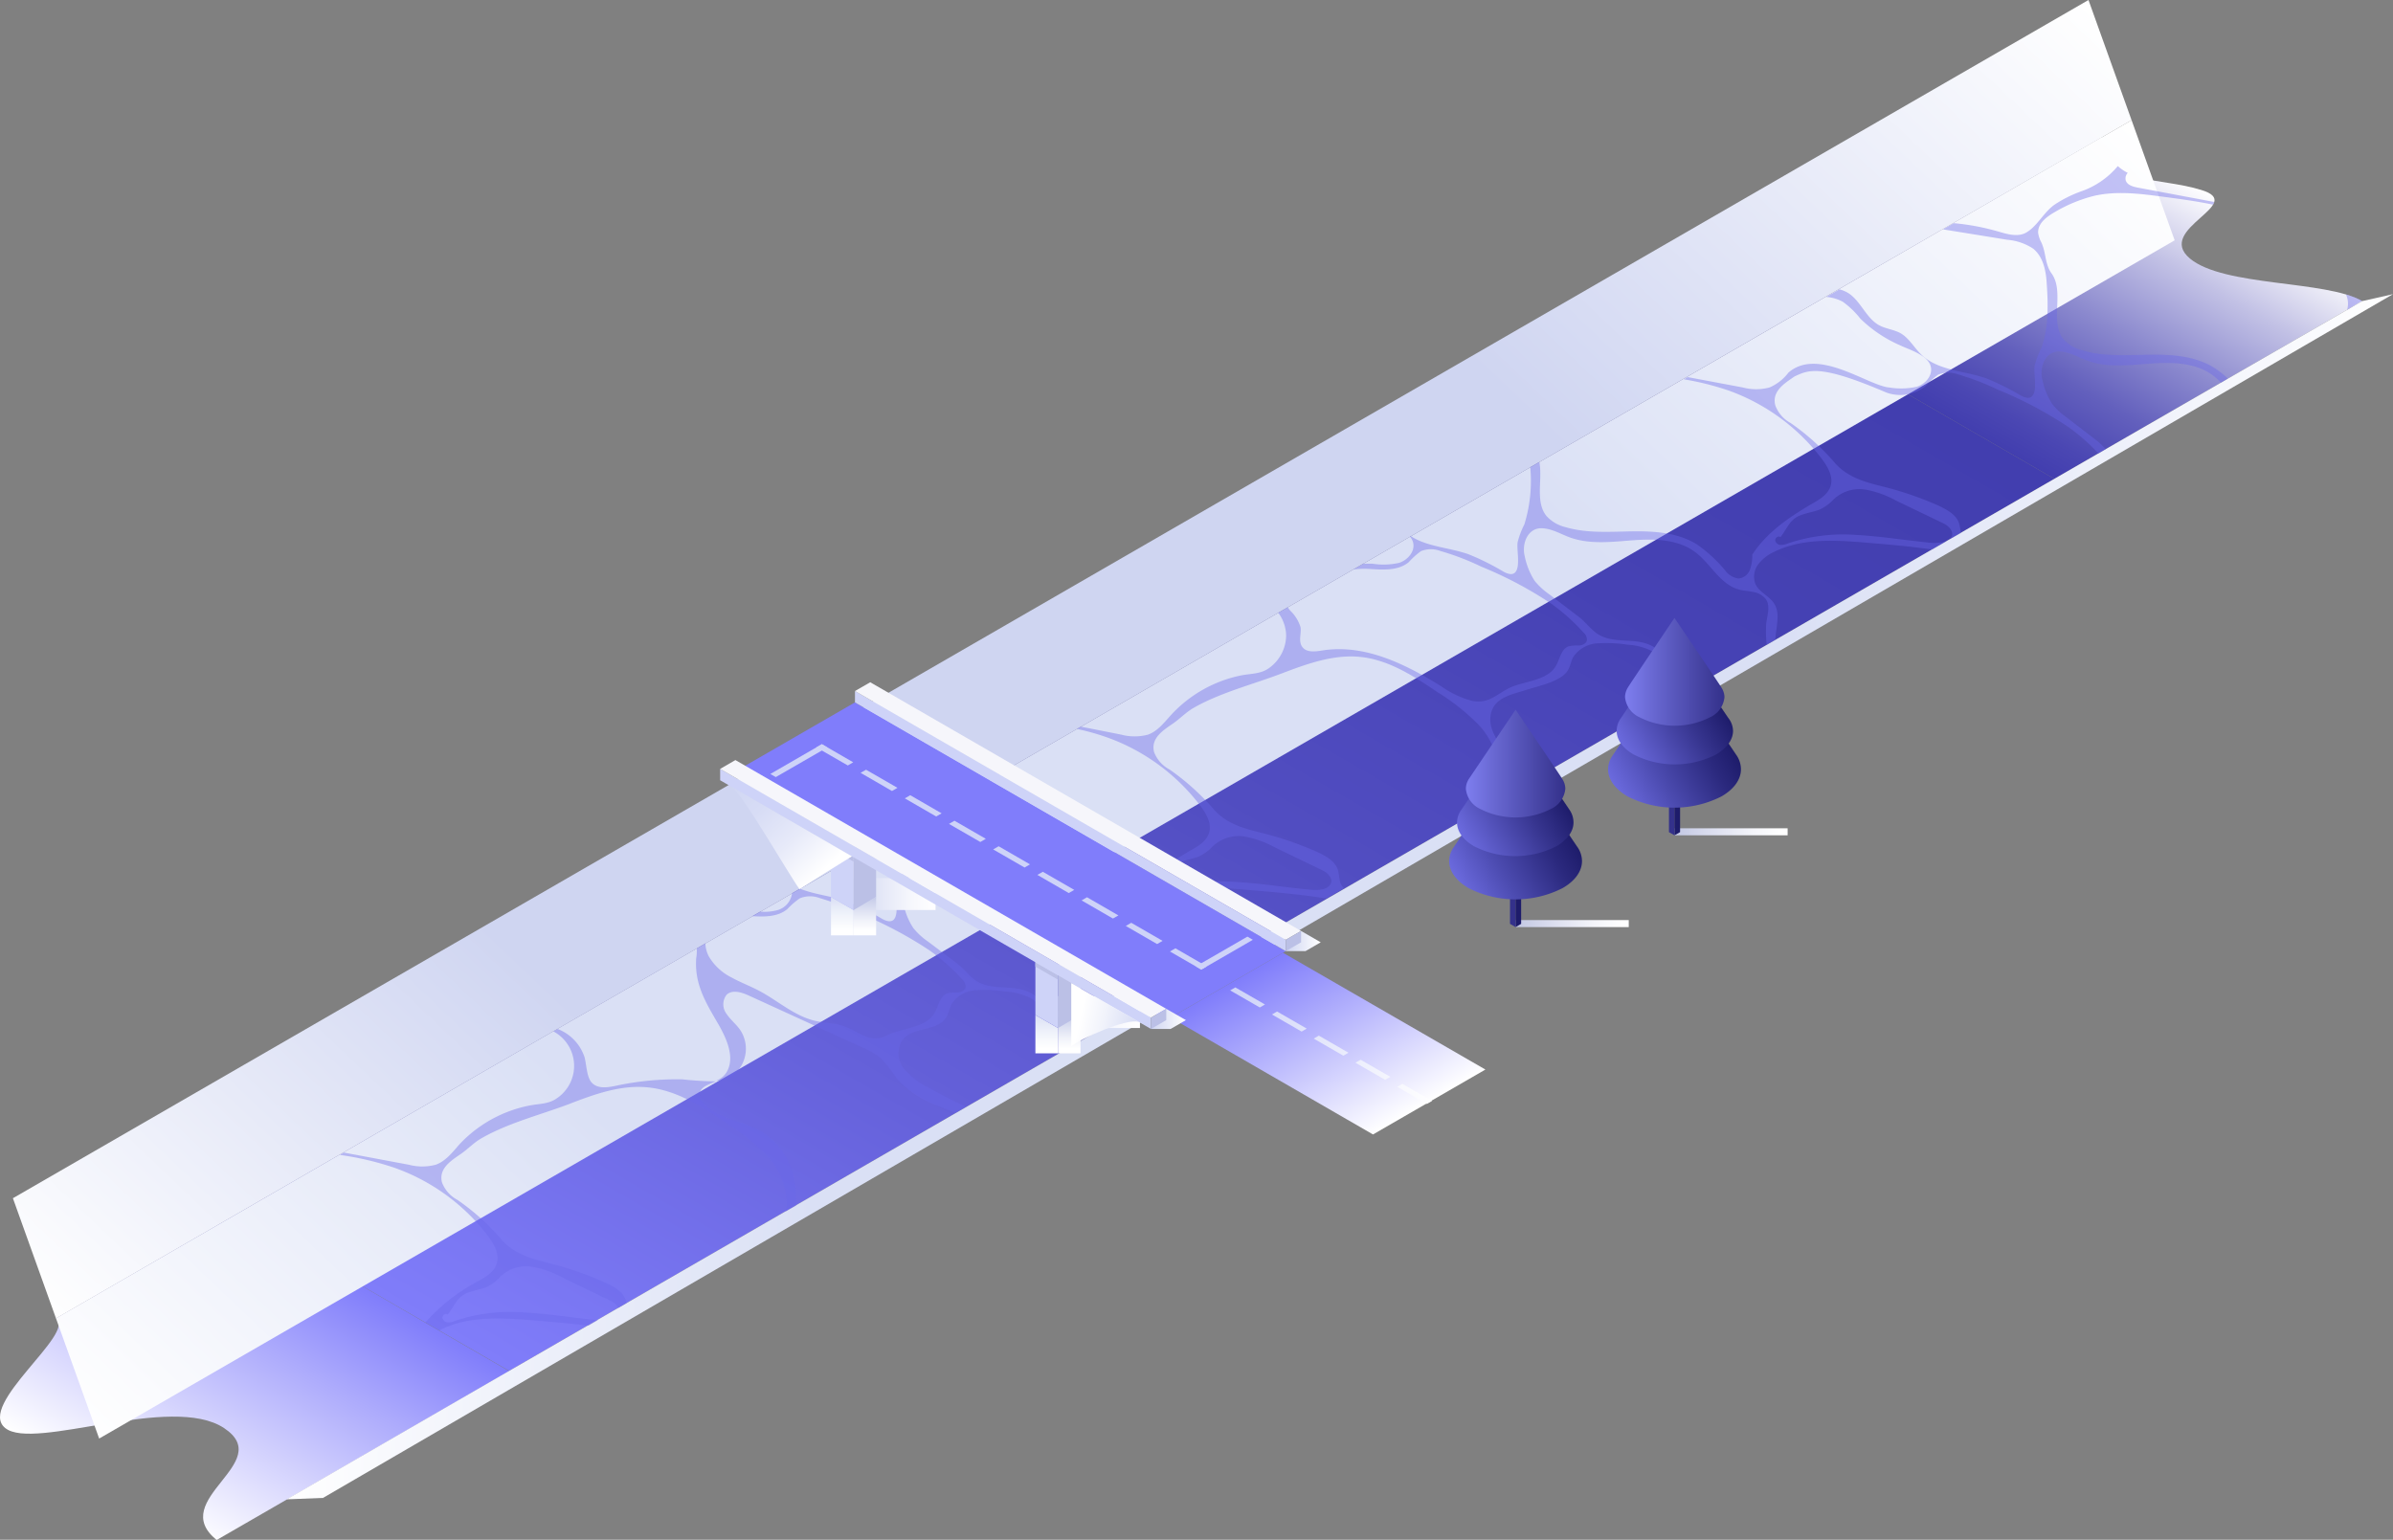 <svg xmlns="http://www.w3.org/2000/svg" xmlns:xlink="http://www.w3.org/1999/xlink" viewBox="0 0 354.26 227.96"><rect x="0" y="0" width="354.26" height="227.96" fill="#808080" stroke="none"/><defs><style>.a{isolation:isolate;}.b{fill:url(#a);}.c{fill:url(#b);}.d{fill:url(#c);}.e{fill:url(#d);}.f{fill:url(#e);}.g{fill:url(#f);}.ae,.h,.k,.l,.m,.n,.q,.r,.t,.u,.w,.x,.y{mix-blend-mode:multiply;}.h{fill:url(#g);}.i{fill:url(#h);}.j{fill:#6b67e9;opacity:0.4;mix-blend-mode:screen;}.k{fill:url(#i);}.l{fill:url(#j);}.m{fill:url(#k);}.n{fill:url(#l);}.o{fill:#ced3f8;}.p{fill:#bbc0e6;}.q{fill:url(#m);}.r{fill:url(#n);}.s{fill:#807dfb;}.t{fill:url(#o);}.u{fill:url(#p);}.v{fill:#f6f6fb;}.w{fill:url(#q);}.x{fill:url(#r);}.y{fill:url(#s);}.z{fill:#34318b;}.aa{fill:#1e1c6b;}.ab{fill:url(#t);}.ac{fill:url(#u);}.ad{fill:url(#v);}.ae{fill:url(#w);}.af{fill:url(#x);}.ag{fill:url(#y);}.ah{fill:url(#z);}</style><linearGradient id="a" x1="1500.12" y1="-1.71" x2="1515.1" y2="24.24" gradientTransform="translate(1704.21 165.77) rotate(180)" gradientUnits="userSpaceOnUse"><stop offset="0" stop-color="#fff"/><stop offset="1" stop-color="#807dfb"/></linearGradient><linearGradient id="b" x1="1492.19" y1="10.99" x2="1522.08" y2="10.99" gradientTransform="translate(1704.21 165.77) rotate(180)" gradientUnits="userSpaceOnUse"><stop offset="0" stop-color="#fff"/><stop offset="1" stop-color="#ced3f8"/></linearGradient><linearGradient id="c" x1="112.43" y1="224.35" x2="226.81" y2="26.25" gradientUnits="userSpaceOnUse"><stop offset="0" stop-color="#807dfb"/><stop offset="0" stop-color="#807dfa"/><stop offset="0.28" stop-color="#6561da"/><stop offset="0.54" stop-color="#524ec2"/><stop offset="0.79" stop-color="#4642b4"/><stop offset="1" stop-color="#423eaf"/></linearGradient><linearGradient id="d" x1="26.03" y1="226.04" x2="48.36" y2="187.36" gradientUnits="userSpaceOnUse"><stop offset="0" stop-color="#fff"/><stop offset="0.66" stop-color="#adabfc"/><stop offset="1" stop-color="#807dfb"/></linearGradient><linearGradient id="e" x1="295.39" y1="65.84" x2="319.43" y2="24.2" gradientUnits="userSpaceOnUse"><stop offset="0" stop-color="#423eaf"/><stop offset="0.1" stop-color="#4b47b3"/><stop offset="0.28" stop-color="#6360bd"/><stop offset="0.49" stop-color="#8b89ce"/><stop offset="0.75" stop-color="#c2c1e5"/><stop offset="1" stop-color="#fff"/></linearGradient><linearGradient id="f" x1="-70.27" y1="-212.83" x2="137.47" y2="-392.74" gradientTransform="matrix(0.87, -0.5, 0, 1.15, 129.64, 464.02)" gradientUnits="userSpaceOnUse"><stop offset="0" stop-color="#fff"/><stop offset="0.25" stop-color="#cfd5f1"/><stop offset="0.71" stop-color="#cfd5f1"/><stop offset="1" stop-color="#fff"/></linearGradient><linearGradient id="g" x1="-62.9" y1="-194.24" x2="144.84" y2="-374.14" gradientTransform="matrix(0.87, -0.5, 0, 1.15, 129.64, 464.02)" gradientUnits="userSpaceOnUse"><stop offset="0" stop-color="#fff"/><stop offset="0.25" stop-color="#dae0f5"/><stop offset="0.71" stop-color="#dae0f5"/><stop offset="1" stop-color="#fff"/></linearGradient><linearGradient id="h" x1="-100.69" y1="-251.96" x2="259.38" y2="-251.96" xlink:href="#g"/><linearGradient id="i" x1="126.36" y1="132.37" x2="138.5" y2="132.37" gradientUnits="userSpaceOnUse"><stop offset="0" stop-color="#cfd5f1"/><stop offset="0.28" stop-color="#e1e5f6"/><stop offset="0.72" stop-color="#f7f8fd"/><stop offset="1" stop-color="#fff"/></linearGradient><linearGradient id="j" x1="156.62" y1="149.84" x2="168.76" y2="149.84" xlink:href="#i"/><linearGradient id="k" x1="124.69" y1="138.48" x2="124.69" y2="132.8" gradientUnits="userSpaceOnUse"><stop offset="0.12" stop-color="#fff"/><stop offset="0.51" stop-color="#f1f4fb"/><stop offset="1" stop-color="#dae0f5"/></linearGradient><linearGradient id="l" x1="906.74" y1="138.48" x2="906.74" y2="132.8" gradientTransform="matrix(-1, 0, 0, 1, 1034.77, 0)" gradientUnits="userSpaceOnUse"><stop offset="0.12" stop-color="#fff"/><stop offset="0.38" stop-color="#f1f3fa"/><stop offset="0.88" stop-color="#cdd2ec"/><stop offset="1" stop-color="#c4cae9"/></linearGradient><linearGradient id="m" x1="154.95" y1="155.95" x2="154.95" y2="150.27" xlink:href="#k"/><linearGradient id="n" x1="876.48" y1="155.95" x2="876.48" y2="150.27" xlink:href="#l"/><linearGradient id="o" x1="170.39" y1="150.85" x2="175.56" y2="150.85" gradientUnits="userSpaceOnUse"><stop offset="0" stop-color="#cfd5f1"/><stop offset="1" stop-color="#fff"/></linearGradient><linearGradient id="p" x1="190.35" y1="139.33" x2="195.52" y2="139.33" xlink:href="#o"/><linearGradient id="q" x1="121.93" y1="128.87" x2="109.56" y2="115.57" gradientUnits="userSpaceOnUse"><stop offset="0" stop-color="#fff"/><stop offset="0.36" stop-color="#e7eaf9"/><stop offset="0.72" stop-color="#d7dcf5"/><stop offset="1" stop-color="#d1d7f3"/></linearGradient><linearGradient id="r" x1="972.97" y1="615.31" x2="964.28" y2="616.81" gradientTransform="matrix(-1, -1.15, 0, 1, 1131.46, 654.47)" gradientUnits="userSpaceOnUse"><stop offset="0.12" stop-color="#fff"/><stop offset="0.44" stop-color="#f1f3fb"/><stop offset="1" stop-color="#d1d7f3"/></linearGradient><linearGradient id="s" x1="224.37" y1="136.74" x2="241.12" y2="136.74" gradientUnits="userSpaceOnUse"><stop offset="0" stop-color="#c2c7e3"/><stop offset="0.27" stop-color="#d7daed"/><stop offset="0.7" stop-color="#f4f5fa"/><stop offset="0.95" stop-color="#fff"/></linearGradient><linearGradient id="t" x1="214.94" y1="129.12" x2="230.49" y2="120.14" gradientUnits="userSpaceOnUse"><stop offset="0" stop-color="#6b6ade"/><stop offset="0.36" stop-color="#4c4bb0"/><stop offset="0.79" stop-color="#2b297e"/><stop offset="1" stop-color="#1e1c6b"/></linearGradient><linearGradient id="u" x1="216.11" y1="123.21" x2="229.74" y2="115.34" gradientUnits="userSpaceOnUse"><stop offset="0" stop-color="#6b6ade"/><stop offset="0.67" stop-color="#36348e"/><stop offset="1" stop-color="#1e1c6b"/></linearGradient><linearGradient id="v" x1="217.01" y1="113.05" x2="231.73" y2="113.05" gradientUnits="userSpaceOnUse"><stop offset="0" stop-color="#7e7eef"/><stop offset="0.33" stop-color="#6564cd"/><stop offset="1" stop-color="#34318b"/></linearGradient><linearGradient id="w" x1="247.89" y1="123.15" x2="264.64" y2="123.15" xlink:href="#s"/><linearGradient id="x" x1="238.47" y1="115.54" x2="254.02" y2="106.56" xlink:href="#t"/><linearGradient id="y" x1="239.63" y1="109.62" x2="253.26" y2="101.75" xlink:href="#u"/><linearGradient id="z" x1="240.53" y1="99.47" x2="255.25" y2="99.47" xlink:href="#v"/></defs><g class="a"><polygon class="b" points="189.94 141.06 219.9 158.35 203.26 167.96 173.3 150.66 189.94 141.06"/><path class="c" d="M212,163l-4.39-2.53-.76.44,4.39,2.53Zm-6.18-3.57-4.39-2.53-.77.44,4.39,2.53Zm-6.19-3.57-4.39-2.53-.76.44,4.39,2.53Zm-6.18-3.57-4.39-2.53-.76.44,4.39,2.53Zm-6.95-3.13.77-.44-4.39-2.53-.77.44Z"/><polygon class="d" points="35.11 179.71 263.86 47.64 304.13 70.89 75.38 202.96 35.11 179.71"/><path class="e" d="M8.29,195.19C11.35,197.36-3.49,208,.78,211.43s24.61-5.16,32.39,0S24.6,222,32.08,228h0l43.3-25L35.11,179.71,8.29,195.19Z"/><path class="f" d="M324.19,38.27c-5.23-4.4,8.58-8.06,1.67-10.15s-12.68-.3-14.71-7.79h0L263.86,47.64l40.27,23.25L349.7,44.58C344.37,41.47,329.2,42.47,324.19,38.27Z"/><polygon class="g" points="315.56 17.79 8.29 195.19 1.91 177.4 309.18 0 315.56 17.79"/><polygon class="h" points="321.94 35.58 14.68 212.98 8.29 195.19 315.56 17.79 321.94 35.58"/><polygon class="i" points="349.7 44.58 42.44 221.98 47.82 221.77 354.26 43.55 349.7 44.58"/><path class="j" d="M101,159.8a43,43,0,0,0-9.67.92c-1.21.26-2.61.52-3.55-.26s-.9-2.57-1.24-3.93a6.75,6.75,0,0,0-4-4.19l-.62.36a5.78,5.78,0,0,1,.58,9.86c-1.26.93-2.63.82-4.12,1.12A19.26,19.26,0,0,0,68,169.44c-1,1.14-2,2.46-3.49,3a7.83,7.83,0,0,1-4,0l-9.6-1.8-.39.23-.21.12a43.93,43.93,0,0,1,8.08,1.9A29.94,29.94,0,0,1,72.25,183c.89,1.18,1.72,2.64,1.29,4.05s-1.76,2.06-3,2.76a27.77,27.77,0,0,0-7.58,6L65,197l.3-.16c4.21-2.08,9.15-1.73,13.83-1.34,2.65.22,5.31.45,8,.76l1.09-.63.32-.18-.66-.06c-3.43-.34-6.83-.9-10.27-1.08a26,26,0,0,0-10.18,1.22,2.58,2.58,0,0,1-1.12.25.85.85,0,0,1-.81-.68c0-.39.48-.73.77-.47,1-1.2,1.3-2.57,2.91-3.21.92-.37,1.91-.51,2.84-.85A6.45,6.45,0,0,0,74.08,189a8,8,0,0,1,.77-.61,5.59,5.59,0,0,1,3.78-.87,14.58,14.58,0,0,1,4.65,1.63l7.13,3.44a2.4,2.4,0,0,1,1.12,1.06l.39-.23.84-.48a3,3,0,0,0-.11-.43c-.43-1.3-1.77-2-3-2.59A50.32,50.32,0,0,0,81.23,187c-2.54-.63-5.06-1.34-6.88-3.36a34.39,34.39,0,0,0-6.64-6,4.93,4.93,0,0,1-2.28-2.58c-.51-2.06,1.33-3.21,2.76-4.19,1.11-.76,2-1.76,3.22-2.42,3.9-2.21,8.67-3.42,12.86-5C88,162,92,160.56,96,161c4.23.44,8,2.88,11.48,5.25a32.27,32.27,0,0,1,5.9,4.69,10.8,10.8,0,0,1,3.08,6.72,8,8,0,0,1-.12,1.7l1.51-.87,0,0a15,15,0,0,0-.37-4.27,10.59,10.59,0,0,0-4.43-6.52c-2.51-1.59-5.71-1.8-8.09-3.63-1.26-1-2.14-2.39-.43-3.33.5-.27,1-.44,1.48-.64A50.4,50.4,0,0,1,101,159.8ZM318.14,52.51c-3.29.05-6.66.31-9.82-.63a5.59,5.59,0,0,1-2.81-1.63c-2.16-2.62.2-7.06-1.82-9.8-1-1.41-.75-3-1.51-4.6a4.08,4.08,0,0,1-.45-1.34c-.1-1.39,1.23-2.41,2.44-3.1A21.83,21.83,0,0,1,310,29c3.35-.77,6.84-.32,10.24.13,2.47.33,4.95.66,7.38,1.17a1.38,1.38,0,0,0,.17-.4l-11.35-2.13c-.73-.14-1.59-.4-1.76-1.12a1.2,1.2,0,0,1,.31-1.06,6.67,6.67,0,0,1-1.47-1,12.36,12.36,0,0,1-5.39,3.73,18.06,18.06,0,0,0-4,2c-1.58,1.12-2.53,3.16-4.15,4.1-1.28.74-2.88.23-4.29-.18a34.83,34.83,0,0,0-6.46-1.2l-1.59.92,1.94.31,7.58,1.23A8.13,8.13,0,0,1,301,36.82c1.49,1.22,1.9,3.3,2,5.22.22,3,.27,6.63-.8,9.49a12.55,12.55,0,0,0-1,2.64c-.17,1.11.46,3.68-.38,4.5-.44.42-1.15.17-1.68-.12A37.16,37.16,0,0,0,294,56c-3.23-1.13-7.06-1.11-9.53-3.47-1.08-1-1.82-2.46-3.12-3.2-1-.55-2.17-.64-3.15-1.17-2.06-1.12-2.81-3.88-4.9-4.95a4.69,4.69,0,0,0-1-.37l-.35.21-1.59.91a6.26,6.26,0,0,1,2.44.71,12.91,12.91,0,0,1,2.61,2.51,19.63,19.63,0,0,0,5.78,3.9c1.41.69,4.21,1.46,4.64,3.18.33,1.31-.79,2.6-2.07,3a10.74,10.74,0,0,1-4,.12c-3.18-.22-10.61-6.06-15-2.21a7.08,7.08,0,0,1-2.78,2.19,7.69,7.69,0,0,1-4,0l-8.14-1.53-.56.33a41.26,41.26,0,0,1,6.57,1.64,30.06,30.06,0,0,1,13.87,10.16c.88,1.17,1.72,2.64,1.28,4s-1.76,2.06-3,2.77c-3.36,2-6.46,4.13-8.6,7.39a6,6,0,0,1-.34,2.23,2,2,0,0,1-1.71,1.3,3,3,0,0,1-2-1.25,20.94,20.94,0,0,0-4.2-3.84c-2.81-1.72-6.27-1.94-9.56-1.89s-6.66.31-9.82-.62a5.62,5.62,0,0,1-2.81-1.63c-1.73-2.1-.57-5.36-1.07-8l-.06,0-1.29.74a21.83,21.83,0,0,1-.87,8.47,12.43,12.43,0,0,0-1,2.65c-.17,1.1.46,3.67-.39,4.49-.43.42-1.15.17-1.68-.12a37,37,0,0,0-5.2-2.59c-2.83-1-6.12-1.09-8.55-2.69l-.13.07a2.15,2.15,0,0,1,.48.89c.32,1.3-.8,2.59-2.07,3a10.53,10.53,0,0,1-4,.12c-.44,0-.87,0-1.3,0l-1.48.86a13.13,13.13,0,0,1,2.33-.08c2,.13,4.31.31,5.87-1a11.74,11.74,0,0,1,1.82-1.64,4,4,0,0,1,2.91,0,37.88,37.88,0,0,1,6,2.3,58.37,58.37,0,0,1,10.34,5.47,29.22,29.22,0,0,1,4.8,4.29,1.39,1.39,0,0,1,.51,1.12c-.08.5-.66.77-1.18.8a5.59,5.59,0,0,0-1.53.12c-1.18.42-1.28,2-2,3.08-1.38,2.08-4.78,2.08-6.84,3.12-1.85.93-3,2.31-5.37,1.89a14,14,0,0,1-4.64-2.17C208,98.28,202,95.32,195.79,96.3c-1.06.17-2.37.35-3-.52s-.1-2-.26-2.93A5.7,5.7,0,0,0,191,90.4a3.75,3.75,0,0,1-.36-.5l-1.41.82a5.8,5.8,0,0,1,1.17,3.37,6,6,0,0,1-2.49,4.79c-1.26.93-2.64.82-4.13,1.11a19.28,19.28,0,0,0-10.33,5.77c-1.05,1.13-2,2.45-3.48,3a7.73,7.73,0,0,1-4,0L160,107.58l-.58.34a35.11,35.11,0,0,1,4.38,1.22A30.06,30.06,0,0,1,177.7,119.3c.88,1.17,1.72,2.63,1.29,4s-1.77,2.06-3,2.76c-3.35,2-6.45,4.14-8.6,7.39a5.84,5.84,0,0,1-.33,2.24,2,2,0,0,1-1.71,1.3,3,3,0,0,1-2-1.25,20.39,20.39,0,0,0-4.2-3.84c-2.8-1.72-6.27-1.94-9.56-1.89s-6.66.31-9.82-.63a5.59,5.59,0,0,1-2.81-1.63c-1.39-1.68-.91-4.11-.93-6.36l-1.44.83a18.92,18.92,0,0,1-.92,6.81,12.55,12.55,0,0,0-1,2.64c-.16,1.11.46,3.68-.38,4.5-.44.42-1.15.17-1.68-.12a38.34,38.34,0,0,0-5.21-2.6c-2.26-.79-4.82-1-7-1.89l-.56.32-.58.34a3,3,0,0,1-2.13,2.52,7.19,7.19,0,0,1-2.62.22l-1.17.68c1.85.11,3.82.12,5.22-1.05A11.62,11.62,0,0,1,118.4,133a4,4,0,0,1,2.91-.05,40.45,40.45,0,0,1,6,2.3,59.34,59.34,0,0,1,10.33,5.48,29.69,29.69,0,0,1,4.81,4.28,1.49,1.49,0,0,1,.51,1.13c-.09.5-.67.76-1.18.8a5.94,5.94,0,0,0-1.53.11c-1.18.43-1.29,2-2,3.09-1.38,2.08-4.78,2.08-6.85,3.11-2.52,1.27-3.84-.26-6.19-1.22-1.45-.6-3.08-.55-4.61-.91-3-.72-5.41-2.93-8.14-4.39-1.35-.72-2.8-1.26-4.14-2a8.09,8.09,0,0,1-3.35-3.07,4.55,4.55,0,0,1-.55-2l-.36.21-.9.52c0,.47,0,1-.09,1.42-.3,3.9,1.43,6.66,3.31,9.88,1.13,2,2.5,4.87,1.18,7.06A3.09,3.09,0,0,1,106,160a4.48,4.48,0,0,0,3.71-2.16,5,5,0,0,0-.14-5.36c-.58-.84-1.42-1.49-2-2.36a2.32,2.32,0,0,1,0-2.85c.87-.8,2.25-.35,3.32.14l16.77,7.67a10.78,10.78,0,0,1,2.73,1.59,23,23,0,0,1,2.37,3,14.53,14.53,0,0,0,6.22,4.1l2.48,1,1.57-.91c-1.91-.84-3.76-1.82-5.59-2.85a10.76,10.76,0,0,1-3.61-2.78,3.65,3.65,0,0,1-.23-4.27c1.54-2,5.2-1.21,6.49-3.35.36-.6.45-1.32.77-1.94a4.57,4.57,0,0,1,3.8-2.07,20.1,20.1,0,0,1,4.24.21,9.07,9.07,0,0,1,3.85,1.06c1.09.7,1.87,1.88,3.06,2.41,1.52.68,3.52.23,4.74,1.37a5.89,5.89,0,0,1,1,1.52l1.31-.76-.08-.05a11.18,11.18,0,0,0-3-2.21c-1.14-.39-2.44-.11-3.6-.6-1.37-.56-2.32-1.87-3.64-2.56-2.37-1.26-5.29-.32-7.67-1.56-1.21-.64-2.05-1.93-3.15-2.76l-4.35-3.28a10.09,10.09,0,0,1-2.17-2,10.24,10.24,0,0,1-1.47-3.65c-.48-1.8.42-4.24,2.57-4.14,1.47.07,2.79.89,4.18,1.39,3,1.06,6.23.61,9.38.39s6.56-.13,9.09,1.75c2.3,1.71,3.67,4.75,6.42,5.53.72.2,1.48.23,2.21.38a2.84,2.84,0,0,1,1.88,1.13c.68,1.07.11,2.44,0,3.7-.14,1.45.17,3.12.15,4.67l.67-.4.71-.41h0c-.68-2.26.93-5-.35-7-.72-1.12-2.18-1.65-2.75-2.86a3,3,0,0,1,.38-2.91,6.07,6.07,0,0,1,2.4-1.88c4.2-2.08,9.15-1.74,13.82-1.35,3.89.33,7.79.66,11.65,1.26l.25,0,2.59-1.49a2,2,0,0,1-.31-.33c-.48-.69-.36-1.63-.63-2.43-.43-1.3-1.78-2-3-2.59a51,51,0,0,0-8.39-2.87c-2.54-.62-5.07-1.34-6.88-3.36a35.35,35.35,0,0,0-6.64-6,4.9,4.9,0,0,1-2.28-2.57c-.52-2.06,1.33-3.22,2.76-4.2,1.11-.76,2-1.75,3.22-2.42,3.9-2.2,8.67-3.41,12.85-5,3.77-1.43,7.7-2.88,11.71-2.47,4.23.43,7.94,2.87,11.47,5.25a32.29,32.29,0,0,1,5.91,4.68,10.88,10.88,0,0,1,3.08,6.73,9.1,9.1,0,0,1-1.65,5.38L222.6,118a10.19,10.19,0,0,0,.1-6.27c-.68-1.8-2.15-3.4-2.07-5.32.12-3.13,3.07-3.53,5.39-4.29,1.76-.57,5.1-1.23,6.08-2.87.37-.59.46-1.32.78-1.94a4.6,4.6,0,0,1,3.8-2.07,20.1,20.1,0,0,1,4.24.21,9,9,0,0,1,3.84,1.06c1.1.71,1.88,1.88,3.07,2.41,1.52.69,3.52.23,4.73,1.37l.25.27.71-.41.18-.1a6.13,6.13,0,0,0-1.92-1.26c-1.14-.39-2.44-.11-3.6-.59-1.38-.57-2.32-1.88-3.64-2.57-2.38-1.26-5.3-.31-7.67-1.56-1.21-.63-2.05-1.92-3.16-2.76L229.37,88a10.61,10.61,0,0,1-2.18-2,10.7,10.7,0,0,1-1.47-3.65c-.47-1.81.42-4.24,2.58-4.14,1.47.06,2.78.88,4.17,1.38,3,1.06,6.24.62,9.39.39s6.56-.13,9.09,1.75c2.29,1.71,3.67,4.75,6.42,5.53.72.21,1.48.23,2.21.39a2.89,2.89,0,0,1,1.88,1.12c.67,1.07.11,2.45,0,3.7a19.33,19.33,0,0,0,.08,3l.44-.26.84-.48c.07-1.86.81-3.83-.18-5.38-.72-1.12-2.19-1.65-2.75-2.85a3,3,0,0,1,.38-2.92,6.06,6.06,0,0,1,2.39-1.88c4.21-2.08,9.15-1.74,13.83-1.34,3.19.26,6.38.54,9.55,1l2.14-1.23a6.75,6.75,0,0,1-3,.16c-3.42-.34-6.83-.9-10.26-1.08a25.74,25.74,0,0,0-10.18,1.22,2.81,2.81,0,0,1-1.13.25.85.85,0,0,1-.81-.68c0-.39.48-.73.77-.47,1-1.21,1.3-2.57,2.92-3.22.91-.36,1.9-.51,2.83-.84a6.59,6.59,0,0,0,2.12-1.53,6.66,6.66,0,0,1,.77-.61,5.6,5.6,0,0,1,3.78-.87,14.58,14.58,0,0,1,4.65,1.63l7.13,3.43c.84.41,1.74,1.44.91,2.27a1.09,1.09,0,0,1-.17.13l1.78-1a11.59,11.59,0,0,0-.27-1.45c-.44-1.3-1.78-2-3-2.59A50,50,0,0,0,278.61,72c-2.55-.63-5.07-1.34-6.89-3.37a35.29,35.29,0,0,0-6.63-6A4.87,4.87,0,0,1,262.81,60c-.52-2.06,1.33-3.22,2.75-4.19l.11-.08c2.16-1,3.83-1.79,13.57,2.38a6,6,0,0,0,5.88-1,10.78,10.78,0,0,1,1.81-1.64,4.1,4.1,0,0,1,2.91-.05,40.45,40.45,0,0,1,6,2.3,59.34,59.34,0,0,1,10.33,5.48,28.94,28.94,0,0,1,4.48,3.94l.09-.05,1-.59a13.21,13.21,0,0,0-1.45-1.36L306,61.84a10.3,10.3,0,0,1-2.17-2,10.52,10.52,0,0,1-1.48-3.65c-.47-1.81.43-4.25,2.58-4.15,1.47.07,2.79.89,4.17,1.39,3,1.06,6.24.61,9.39.39s6.56-.13,9.09,1.75a9,9,0,0,1,1.22,1.09l1-.61a12.54,12.54,0,0,0-2.11-1.66C324.89,52.68,321.43,52.46,318.14,52.51ZM180.3,124.7a5.62,5.62,0,0,1,3.77-.88,15.08,15.08,0,0,1,4.65,1.63l7.13,3.44c.84.41,1.74,1.44.92,2.27s-2.53.59-3.51.49c-3.42-.33-6.82-.89-10.26-1.07a25.74,25.74,0,0,0-10.18,1.22,2.76,2.76,0,0,1-1.12.25.85.85,0,0,1-.82-.69c0-.38.49-.73.77-.47,1-1.2,1.31-2.57,2.92-3.21.91-.36,1.9-.51,2.83-.84a6.48,6.48,0,0,0,2.12-1.53A5.26,5.26,0,0,1,180.3,124.7Zm167-81.1a3.29,3.29,0,0,1,.19,2.2l0,.06,1.64-1,.57-.33A11.43,11.43,0,0,0,347.33,43.6Z"/><rect class="k" x="126.36" y="130" width="12.14" height="4.73"/><rect class="l" x="156.62" y="147.47" width="12.14" height="4.73"/><polygon class="m" points="126.36 138.48 123.02 138.48 123.02 132.8 126.36 134.73 126.36 138.48"/><polygon class="n" points="126.36 138.48 129.7 138.48 129.7 132.8 126.36 134.73 126.36 138.48"/><polygon class="o" points="126.36 134.73 123.02 132.8 123.02 123.47 126.36 125.4 126.36 134.73"/><polygon class="p" points="126.36 134.73 129.7 132.8 129.7 123.47 126.36 125.4 126.36 134.73"/><polygon class="p" points="126.36 127.57 123.02 125.64 123.02 124.99 126.36 126.92 126.36 127.57"/><polygon class="q" points="156.62 155.95 153.28 155.95 153.28 150.27 156.62 152.2 156.62 155.95"/><polygon class="r" points="156.62 155.95 159.96 155.95 159.96 150.27 156.62 152.2 156.62 155.95"/><polygon class="o" points="156.62 152.2 153.28 150.27 153.28 140.94 156.62 142.87 156.62 152.2"/><polygon class="p" points="156.62 152.2 159.96 150.27 159.96 140.94 156.62 142.87 156.62 152.2"/><polygon class="p" points="156.62 145.04 153.28 143.11 153.28 142.46 156.62 144.39 156.62 145.04"/><polygon class="s" points="172.65 151.03 108.87 114.21 126.57 103.99 190.35 140.82 172.65 151.03"/><polygon class="t" points="175.56 151.03 173.3 152.34 170.39 152.34 172.65 149.36 175.56 151.03"/><polygon class="u" points="195.52 139.51 193.26 140.82 190.35 140.82 192.61 137.83 195.52 139.51"/><polygon class="o" points="106.61 115.52 170.39 152.34 170.39 150.66 106.61 113.84 106.61 115.52"/><polygon class="v" points="106.61 113.84 170.39 150.66 172.65 149.36 108.87 112.53 106.61 113.84"/><polygon class="p" points="172.65 149.36 170.39 150.66 170.39 152.34 172.65 151.03 172.65 149.36"/><polygon class="o" points="126.57 103.99 190.35 140.82 190.35 139.14 126.57 102.31 126.57 103.99"/><polygon class="v" points="126.57 102.31 190.35 139.14 192.61 137.83 128.83 101.01 126.57 102.31"/><polygon class="p" points="192.61 137.83 190.35 139.14 190.35 140.82 192.61 139.51 192.61 137.83"/><path class="w" d="M108.42,116.56c1.83,1.52,8.37,12.95,9.94,15.08,1.78-1.16,7.76-4.86,7.76-4.86Z"/><path class="x" d="M168.59,151.3c-1.83-.59-8.57,2.48-10,3.59v-9.34Z"/><polygon class="o" points="141.3 121.51 145.94 124.19 145.13 124.66 140.49 121.98 141.3 121.51"/><polygon class="o" points="134.75 117.73 139.4 120.42 138.59 120.88 133.95 118.2 134.75 117.73"/><polygon class="o" points="128.21 113.96 132.86 116.64 132.05 117.11 127.4 114.42 128.21 113.96"/><polygon class="o" points="121.67 110.18 126.31 112.86 125.51 113.33 120.86 110.65 121.67 110.18"/><polygon class="o" points="121.67 110.18 114.04 114.59 114.85 115.05 122.48 110.65 121.67 110.18"/><polygon class="o" points="184.67 138.67 177.03 143.08 177.84 143.55 185.47 139.14 184.67 138.67"/><polygon class="o" points="152.48 127.97 147.84 125.29 147.03 125.76 151.68 128.44 152.48 127.97"/><polygon class="o" points="159.03 131.75 154.38 129.07 153.57 129.53 158.22 132.22 159.03 131.75"/><polygon class="o" points="165.57 135.53 160.92 132.84 160.12 133.31 164.76 135.99 165.57 135.53"/><polygon class="o" points="172.11 139.3 167.47 136.62 166.66 137.09 171.3 139.77 172.11 139.3"/><polygon class="o" points="178.65 143.08 174.01 140.4 173.2 140.87 177.84 143.55 178.65 143.08"/><rect class="y" x="224.37" y="136.22" width="16.75" height="1.04"/><polygon class="z" points="224.37 137.26 223.54 136.78 223.54 127.49 224.37 127.97 224.37 137.26"/><polygon class="aa" points="224.37 137.26 225.19 136.78 225.19 127.49 224.37 127.97 224.37 137.26"/><path class="ab" d="M233.44,125.29l-9.07-13.45s-9.21,13.65-9.27,13.75a3.59,3.59,0,0,0-.57,1.9c0,1.45,1,2.91,2.88,4a15.36,15.36,0,0,0,13.91,0c1.92-1.1,2.88-2.56,2.88-4A3.71,3.71,0,0,0,233.44,125.29Z"/><path class="ac" d="M232.32,119.85l-7.95-11.79-8,11.79a3.23,3.23,0,0,0-.67,1.93c0,1.27.84,2.54,2.52,3.51a13.43,13.43,0,0,0,12.19,0c1.68-1,2.53-2.24,2.53-3.51A3.3,3.3,0,0,0,232.32,119.85Z"/><path class="ad" d="M231.3,115.36c0-.08-6.93-10.29-6.93-10.29l-6.94,10.29a2.71,2.71,0,0,0-.42,1.42,3.65,3.65,0,0,0,2.15,3,11.5,11.5,0,0,0,10.41,0,3.66,3.66,0,0,0,2.16-3A2.64,2.64,0,0,0,231.3,115.36Z"/><rect class="ae" x="247.89" y="122.63" width="16.75" height="1.04"/><polygon class="z" points="247.89 123.67 247.07 123.2 247.07 113.91 247.89 114.38 247.89 123.67"/><polygon class="aa" points="247.89 123.67 248.72 123.2 248.72 113.91 247.89 114.38 247.89 123.67"/><path class="af" d="M257,111.71l-9.07-13.45L238.63,112a3.62,3.62,0,0,0-.57,1.91c0,1.45,1,2.9,2.88,4a15.36,15.36,0,0,0,13.91,0c1.92-1.11,2.88-2.56,2.88-4A3.73,3.73,0,0,0,257,111.71Z"/><path class="ag" d="M255.84,106.27l-8-11.79L240,106.27a3.22,3.22,0,0,0-.67,1.92c0,1.28.84,2.55,2.52,3.52a13.43,13.43,0,0,0,12.19,0c1.68-1,2.52-2.24,2.52-3.52A3.22,3.22,0,0,0,255.84,106.27Z"/><path class="ah" d="M254.83,101.78c0-.08-6.94-10.29-6.94-10.29S241,101.7,241,101.78a2.73,2.73,0,0,0-.43,1.42,3.65,3.65,0,0,0,2.16,3,11.5,11.5,0,0,0,10.41,0,3.63,3.63,0,0,0,2.15-3A2.71,2.71,0,0,0,254.83,101.78Z"/></g></svg>
